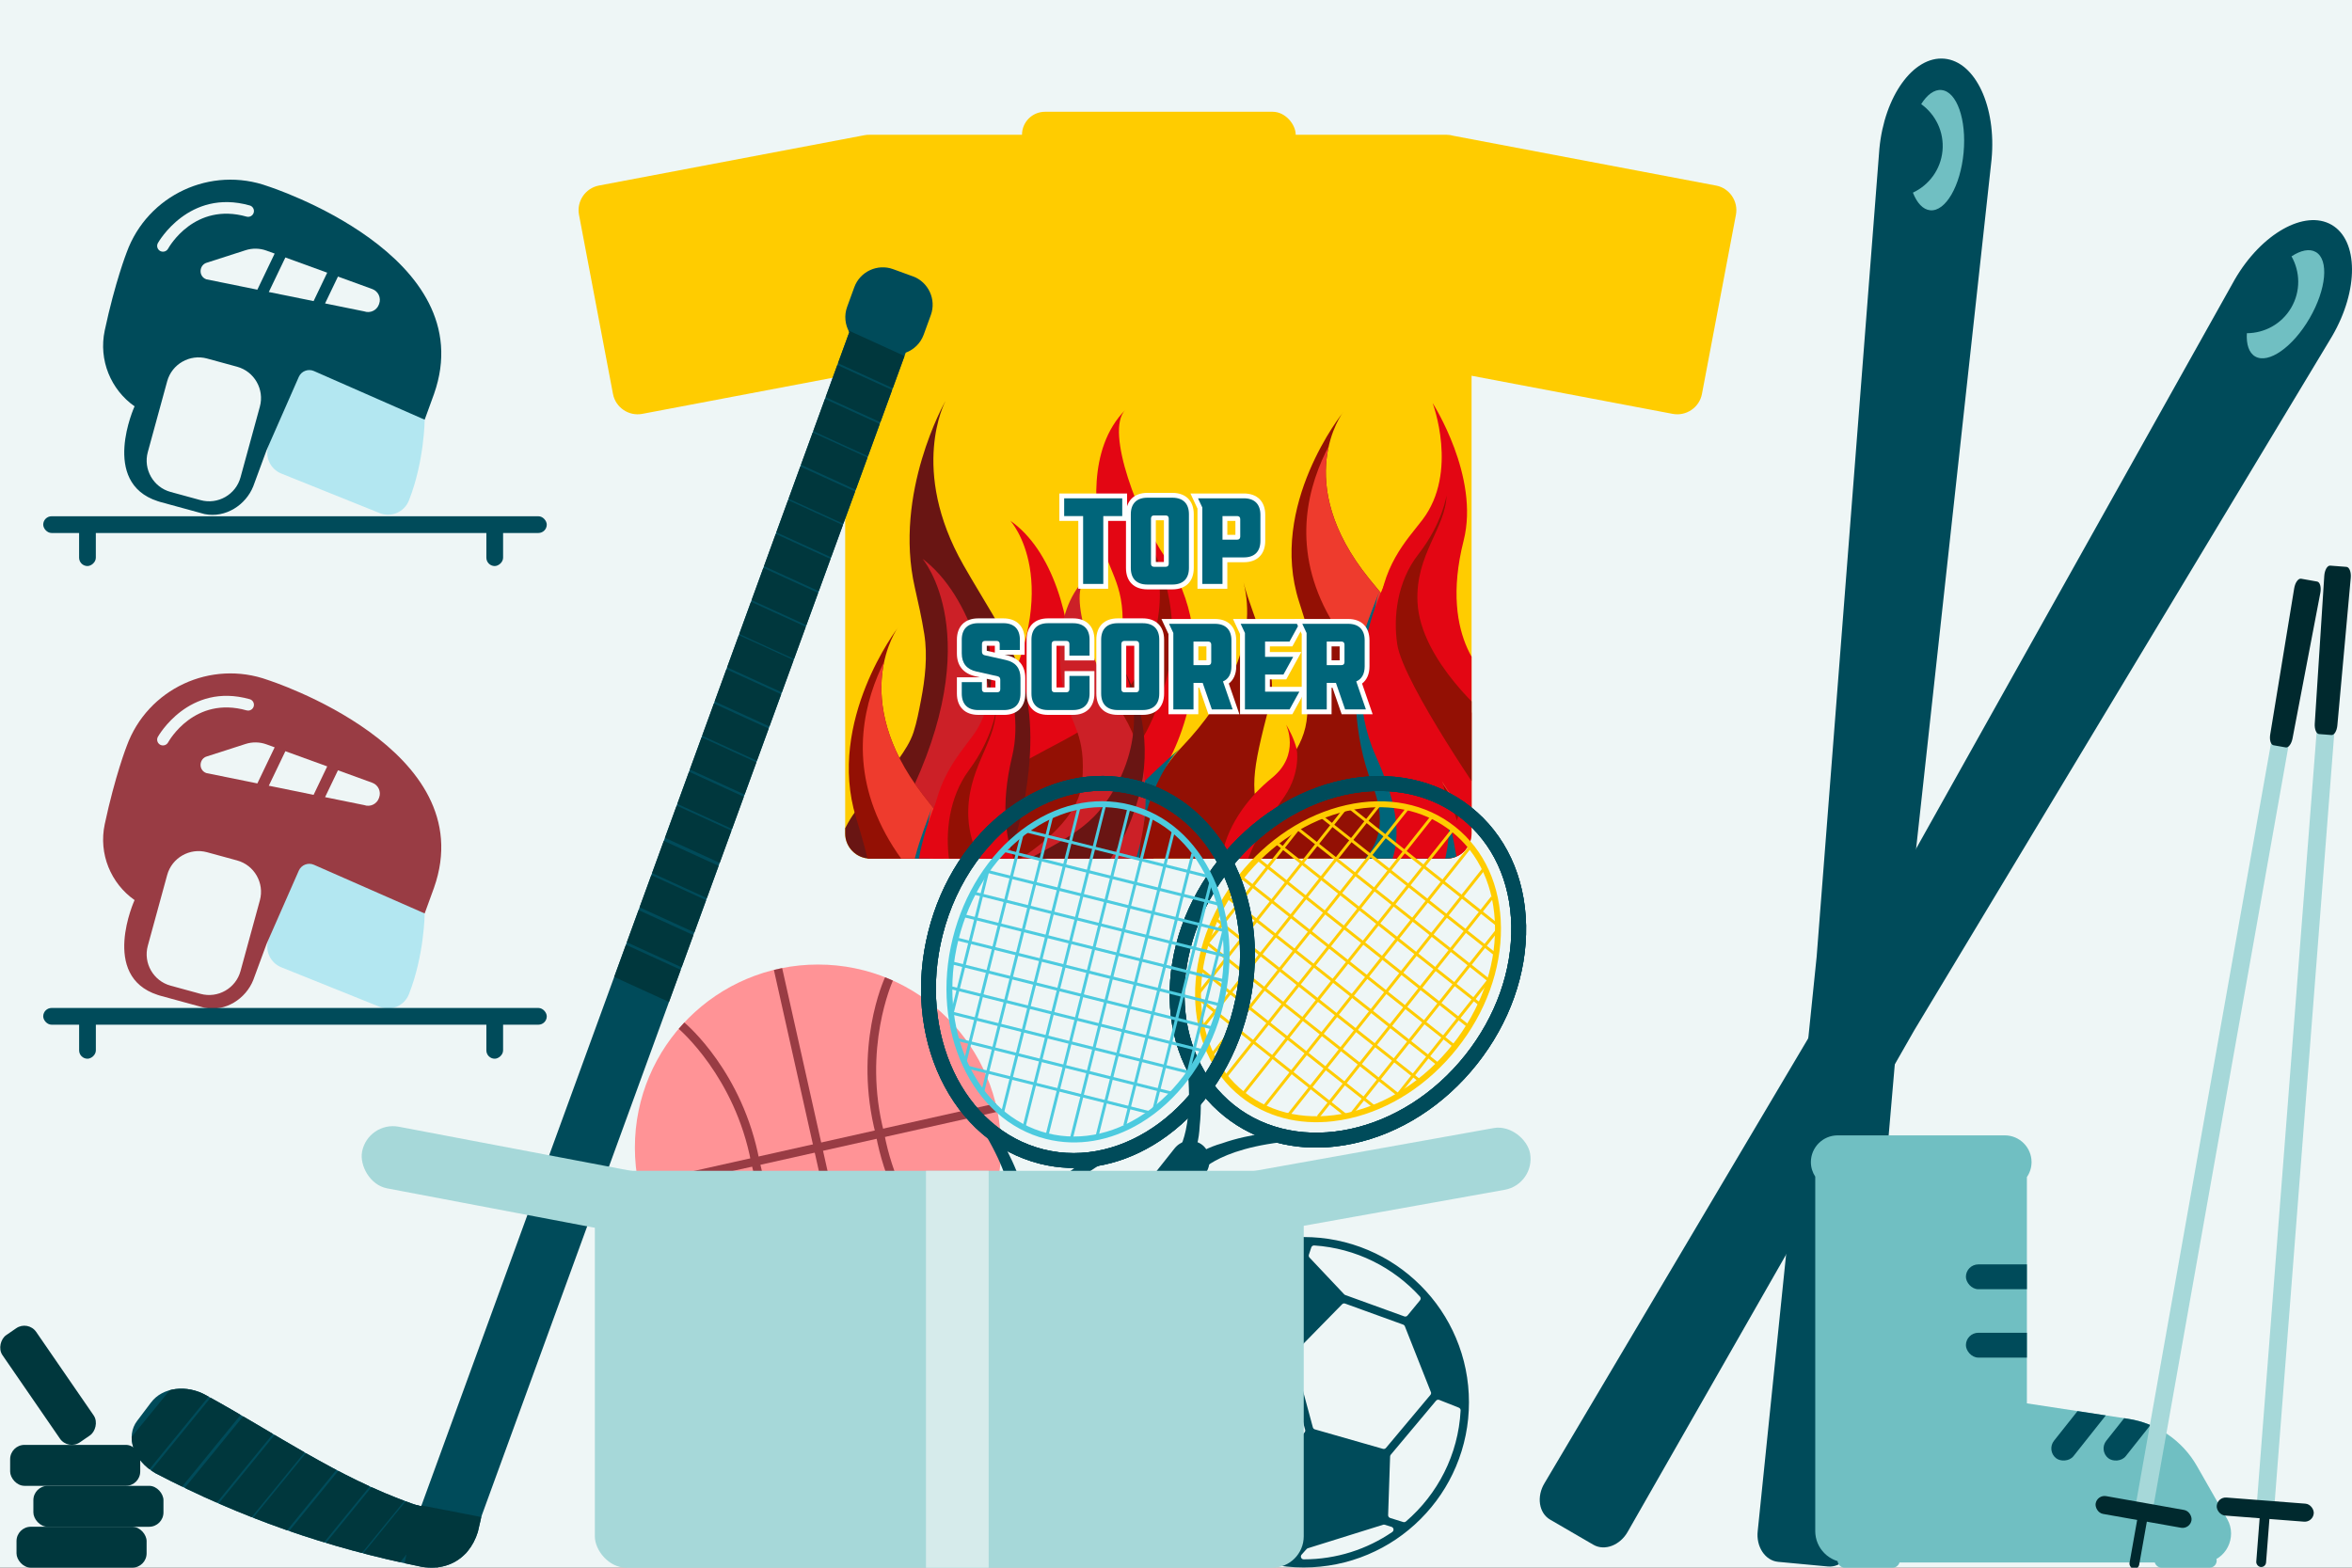 <?xml version="1.0" encoding="UTF-8"?>
<svg id="Ebene_1" xmlns="http://www.w3.org/2000/svg" width="900" height="600" xmlns:xlink="http://www.w3.org/1999/xlink" viewBox="0 0 900 600">
  <rect x="0" y="0" width="900" height="600" fill="#333333" stroke="none"/>
  <defs>
    <clipPath id="clippath">
      <path d="M656.63,71.02l-100.42-19.04c-.86-.25-1.76-.4-2.7-.4h-220.51c-.05,0-.1,0-.15,0-.67-.02-1.35.03-2.03.16l-101.63,19.27c-5.18.98-8.61,6.02-7.63,11.2l13,68.56c.98,5.18,6.02,8.61,11.2,7.63l77.65-14.72v175.34c0,5.27,4.31,9.59,9.59,9.59h220.51c5.27,0,9.59-4.31,9.59-9.59v-175.21l76.96,14.59c5.18.98,10.22-2.45,11.2-7.63l13-68.56c.98-5.18-2.45-10.22-7.63-11.2Z" style="fill: #fc0;"/>
    </clipPath>
    <clipPath id="clippath-1">
      <rect x="323.42" y="92.2" width="240.96" height="267.86" style="fill: none;"/>
    </clipPath>
    <clipPath id="clippath-2">
      <path d="M513.91,157.85s-28.71,35.59-16.81,72.46c11.45,35.46,4.19,25.39,3.1,43.34-1.59,26.28-37.95,36.03-45.79,58.33-7.83,22.3-.9,42.03-.9,42.03l60.24-1.72s39.09-20.48,46.32-70.52c5.47-37.89-13.34-52.07-36.08-80.18-30.21-37.34-10.09-63.76-10.09-63.76Z" style="fill: #931004;"/>
    </clipPath>
    <clipPath id="clippath-3">
      <path d="M548.19,154.24s10.02,26.45-3.9,44.71c-5.88,7.71-16.14,17.93-16.76,37.93-1.03,33.25,42.44,88.17,42.44,88.17l.3-64.92s-20.07-14.36-10.2-53.25c6.22-24.51-11.88-52.63-11.88-52.63Z" style="fill: #e30613;"/>
    </clipPath>
    <clipPath id="clippath-4">
      <path d="M701.08,242.47s10.02,26.45-3.9,44.71c-5.88,7.71-16.14,17.93-16.76,37.93-1.03,33.25,42.44,88.17,42.44,88.17l.3-64.92s-20.07-14.36-10.2-53.25c6.22-24.51-11.88-52.63-11.88-52.63Z" style="fill: #e30613;"/>
    </clipPath>
    <clipPath id="clippath-5">
      <rect x="162.67" y="174.7" width="228.74" height="267.86" style="fill: none;"/>
    </clipPath>
    <clipPath id="clippath-6">
      <path d="M343.5,240.35s-27.26,35.59-15.96,72.46c10.87,35.46,3.98,25.39,2.95,43.34-1.51,26.28-36.03,36.03-43.46,58.33-7.43,22.3-.86,42.03-.86,42.03l57.19-1.72s37.11-20.48,43.97-70.52c5.2-37.89-12.66-52.07-34.25-80.18-28.67-37.34-9.58-63.76-9.58-63.76Z" style="fill: #931004;"/>
    </clipPath>
    <clipPath id="clippath-7">
      <path d="M376.04,236.74s9.51,26.45-3.7,44.71c-5.58,7.71-15.32,17.93-15.91,37.93-.98,33.25,40.29,88.17,40.29,88.17l.28-64.92s-19.05-14.36-9.68-53.25c5.9-24.51-11.28-52.63-11.28-52.63Z" style="fill: #e30613;"/>
    </clipPath>
    <clipPath id="clippath-8">
      <path d="M349.26,105.75l-7.52-2.74c-5.98-2.18-12.66.93-14.84,6.91l-2.74,7.52c-1.21,3.31-.79,6.83.83,9.68l-163.82,449.37c-1.37-.31-2.59-.66-3.58-1.04-28.71-10.17-52.2-26.91-78.69-41.42-7.42-4.2-16.71-3.15-21.11,2.74-2.11,2.82-3.17,4.23-5.31,7.03-4.48,5.87-1.58,15.1,6.99,20.03,32.81,17.13,65.7,28.54,101.98,35.85,6.56,1.06,12.27-.71,16.33-4.73.47-.42.9-.89,1.28-1.41,1.63-2,2.93-4.43,3.8-7.25.44-2.08.81-3.45,1.49-6.29l162.23-445.02c3.08-1.14,5.66-3.57,6.87-6.88l2.74-7.52c2.18-5.98-.93-12.66-6.91-14.84Z" style="fill: #004b5a;"/>
    </clipPath>
    <clipPath id="clippath-9">
      <path d="M852.24,581.37l-11.57-20.27c-5.55-9.73-15.25-16.39-26.32-18.08l-38.75-5.91v-86.61c1.12-1.64,1.78-3.62,1.78-5.74,0-5.62-4.6-10.22-10.22-10.22h-64c-5.62,0-10.22,4.6-10.22,10.22,0,2.05.62,3.96,1.67,5.57v135.67c0,6.6,5.4,12,12,12h136.28c.27,0,.55,0,.82-.03,8.03-.55,12.53-9.61,8.54-16.6Z" style="fill: #70bfc2;"/>
    </clipPath>
  </defs>
  <rect x="-28.86" y="-3.68" width="944.59" height="620.65" rx="12" ry="12" style="fill: #eef6f6;"/>
  <g>
    <path d="M656.63,71.02l-100.42-19.04c-.86-.25-1.76-.4-2.7-.4h-220.51c-.05,0-.1,0-.15,0-.67-.02-1.35.03-2.03.16l-101.63,19.27c-5.18.98-8.61,6.02-7.63,11.2l13,68.56c.98,5.18,6.02,8.61,11.2,7.63l77.65-14.72v175.34c0,5.27,4.31,9.59,9.59,9.59h220.51c5.27,0,9.59-4.31,9.59-9.59v-175.21l76.96,14.59c5.18.98,10.22-2.45,11.2-7.63l13-68.56c.98-5.18-2.45-10.22-7.63-11.2Z" style="fill: #fc0;"/>
    <g style="clip-path: url(#clippath);">
      <g>
        <g id="FLAMMEN">
          <g style="clip-path: url(#clippath-1);">
            <g>
              <g>
                <polygon points="566.24 366.73 542.85 366.73 542.85 272.73 565.91 272.73 566.24 366.73" style="fill: #e30613;"/>
                <g>
                  <path d="M513.91,157.85s-28.71,35.59-16.81,72.46c11.45,35.46,4.19,25.39,3.1,43.34-1.59,26.28-37.95,36.03-45.79,58.33-7.83,22.3-.9,42.03-.9,42.03l60.24-1.72s39.09-20.48,46.32-70.52c5.47-37.89-13.34-52.07-36.08-80.18-30.21-37.34-10.09-63.76-10.09-63.76Z" style="fill: #931004;"/>
                  <g style="clip-path: url(#clippath-2);">
                    <path d="M523.83,149.74s-49.42,46.15-6.34,99.14c25.5,31.36,46.15,78.92,47.67,57.29.83-11.77-35.53-155.94-35.53-155.94l-5.81-.5Z" style="fill: #ee3b2d;"/>
                  </g>
                </g>
                <g>
                  <path d="M548.19,154.24s10.02,26.45-3.9,44.71c-5.88,7.71-16.14,17.93-16.76,37.93-1.03,33.25,42.44,88.17,42.44,88.17l.3-64.92s-20.07-14.36-10.2-53.25c6.22-24.51-11.88-52.63-11.88-52.63Z" style="fill: #e30613;"/>
                  <g style="clip-path: url(#clippath-3);">
                    <path d="M553.52,189.59s-1.52,10.69-10.8,22.58c-8.19,10.49-9.61,24.12-8.06,34.42,2.29,15.19,35.7,63.1,35.7,63.1l-.23-34.67s-26.68-21.81-27.72-44.61c-.83-18.28,10.76-28.18,11.11-40.82Z" style="fill: #931004;"/>
                  </g>
                </g>
                <path d="M386.58,199.28s21.52,23.08-5.08,72.8c-16.46,30.78.56,54.75.56,54.75,0,0-16.48,3.8,8.98-10.52,25.46-14.32,27.61-94.65-4.46-117.03Z" style="fill: #e30613;"/>
                <g>
                  <path d="M446.94,338.06c-17.45-24.85-1.93-34.16-1.08-48.17,0,0-93.72,12.32-56.23,67.69,8.71,12.86,20.59,13.23,32.47,14.85,24.62,3.34,37.13-16.86,24.84-34.37Z" style="fill: #e30613;"/>
                  <path d="M439.95,371.17s-27.39-7.71-10.09-49.07c4.63-11.08,14.4-27.86,22.37-36.21,17.84-18.68,29.08-41.66,23.6-63,3.67,14.3,13.68,32.53,10.15,46.12-7.18,27.68-7.89,32.61-2.41,49.44,29.39,90.28-43.63,52.71-43.63,52.71Z" style="fill: #931004;"/>
                  <path d="M430.65,156.84c-15.09,15.15-11.18,41.04-9.19,49.79,3.17,13.93,9.57,17.15,7.85,37.65-2.19,26.13-51.4,45.96-51.4,45.96,0,0,24.76,23.06,30.87,26.42,7.9,4.34,33.06-17.3,35.45-20.62,7.02-9.74,24.44-49.21,1.24-83.37-9.04-13.31-23-47.62-14.83-55.83Z" style="fill: #e30613;"/>
                  <path d="M437.03,202.84c9.41,13.91,11.15,41.49-8.54,64.82-22.1,26.18-84.39,25.45-47.54,83.98.88,1.39,2.16,6.14,12.04,11.92,5.92,3.46,28.99,21.85,17.13,7.56-13.39-16.12-20.4-41.6,7.93-67.06,14.28-12.83,20.56-20.23,26.79-39.02,11.65-35.14-7.81-62.2-7.81-62.2Z" style="fill: #931004;"/>
                  <path d="M383.43,386.69c5.11,27.04,16.14,35.33,39.73,49.63,1.78-.66-4.47-8.38-6.02-8.98-4.31-5.58-9.75-10.28-14.45-15.51h1.03c11.71,15.65,33.04,23.75,36.29,45.38-14.86-26.93-38.8-16.69-60.02-45.22-10.37-13.94-13.63-27.52-13.07-44.4.06-1.85.96-4.16,1.03-6.04,5.81,7.87,12.52,15.96,15.48,25.14" style="fill: #ee3b2d;"/>
                  <path d="M345.79,391.45c-4.12,2.87-4.93,4.9-5.74,9.57-.69,3.93-.15,3.7-1.4-.59-.2-9.38,1.36-17,10.4-22.09,6.42-3.62,13.21-3.68,18.43-13.4-.94,5.99-2.62,10.77-6.48,15.83-4.42,5.79-10.75,7.57-15.21,10.68" style="fill: #e96066;"/>
                  <path d="M449.16,370.15c-27.54-39.89-4.33-77.83,2.63-83.94-52.65,46.13-55.14,73.13-47.4,94.94,6.35,17.88,21.48,20.91,33.45,18.07,15.98-3.79,18.05-19.32,11.32-29.07Z" style="fill: #00657a;"/>
                  <path d="M321.27,378.34c2.12,2.36,4.57,4.48,6.52,7,.7.27,3.52,3.75,2.72,4.05-10.64-6.45-15.62-10.19-17.92-22.39,1.28,1.81,2.23,3.89,3.57,5.67.88,1.17,3.76,4.15,5.12,5.67" style="fill: #f05628;"/>
                  <path d="M321.27,378.34c2.12,2.36,4.57,4.48,6.52,7,.7.27,3.52,3.75,2.72,4.05-10.64-6.45-15.62-10.19-17.92-22.39,1.28,1.81,2.23,3.89,3.57,5.67.88,1.17,3.76,4.15,5.12,5.67" style="fill: #f05628;"/>
                  <path d="M493.07,338c-20.02-13.79-2.92-22.63,3.2-40.91,2.98-8.89-4.15-19.74-4.15-19.74,0,0,5.62,11.5-5.43,20.4-16.24,13.09-33.53,41.45-2.97,70.3l22.89-.82s12.25-11.45-13.55-29.22Z" style="fill: #e30613;"/>
                  <path d="M551.91,378.34c2.12,2.36,4.57,4.48,6.52,7,.7.27,3.52,3.75,2.72,4.05-10.64-6.45-15.62-10.19-17.92-22.39,1.28,1.81,2.23,3.89,3.57,5.67.88,1.17,3.76,4.15,5.12,5.67" style="fill: #f05628;"/>
                  <path d="M377.38,326.5s-7.29,7.37-2.13,17.37c5.45,10.55,21.9,23.53,21.9,23.53l-20.77-.96s-20.31-22.37.99-39.94Z" style="fill: #00657a;"/>
                </g>
                <path d="M496.18,286.56s4.29,7.35,3.97,14.46c-.32,7.11-8.87,18.69-5.52,28.67,3.35,9.98,13.67,7.47,19.36,21.55,6.22,15.36-7.14,23.5-7.14,23.5l-12.77-8.18s-13.44,4.67-18.25-21.04c-3.02-16.14,9.74-31.84,15.76-40.79,6.36-9.45,4.58-18.17,4.58-18.17Z" style="fill: #931004;"/>
              </g>
              <g>
                <polygon points="719.13 454.95 695.75 454.95 695.75 360.95 718.8 360.95 719.13 454.95" style="fill: #e30613;"/>
                <g>
                  <path d="M701.08,242.47s10.02,26.45-3.9,44.71c-5.88,7.71-16.14,17.93-16.76,37.93-1.03,33.25,42.44,88.17,42.44,88.17l.3-64.92s-20.07-14.36-10.2-53.25c6.22-24.51-11.88-52.63-11.88-52.63Z" style="fill: #e30613;"/>
                  <g style="clip-path: url(#clippath-4);">
                    <path d="M706.41,277.81s-1.52,10.69-10.8,22.58c-8.19,10.49-9.61,24.12-8.06,34.42,2.29,15.19,35.7,63.1,35.7,63.1l-.23-34.67s-26.68-21.81-27.72-44.61c-.83-18.28,10.76-28.18,11.11-40.82Z" style="fill: #931004;"/>
                  </g>
                </g>
                <path d="M539.47,287.5s21.52,23.08-5.08,72.8c-16.46,30.78.56,54.75.56,54.75,0,0-16.48,3.8,8.98-10.52,25.46-14.32,27.61-94.65-4.46-117.03Z" style="fill: #e30613;"/>
                <g>
                  <path d="M599.83,426.28c-17.45-24.85-1.93-34.16-1.08-48.17,0,0-93.72,12.32-56.23,67.69,8.71,12.86,20.59,13.23,32.47,14.85,24.62,3.34,37.13-16.86,24.84-34.37Z" style="fill: #e30613;"/>
                  <path d="M592.84,459.39s-27.39-7.71-10.09-49.07c4.63-11.08,14.4-27.86,22.37-36.21,17.84-18.68,29.08-41.66,23.6-63,3.67,14.3,13.68,32.53,10.15,46.12-7.18,27.68-7.89,32.61-2.41,49.44,29.39,90.28-43.63,52.71-43.63,52.71Z" style="fill: #931004;"/>
                  <path d="M583.54,245.06c-15.09,15.15-11.18,41.04-9.19,49.79,3.17,13.93,9.57,17.15,7.85,37.65-2.19,26.13-51.4,45.96-51.4,45.96,0,0,24.76,23.06,30.87,26.42,7.9,4.34,33.06-17.3,35.45-20.62,7.02-9.74,24.44-49.21,1.24-83.37-9.04-13.31-23-47.62-14.83-55.83Z" style="fill: #e30613;"/>
                  <path d="M589.92,291.06c9.41,13.91,11.15,41.49-8.54,64.82-22.1,26.18-84.39,25.45-47.54,83.98.88,1.39,2.16,6.14,12.04,11.92,5.92,3.46,28.99,21.85,17.13,7.56-13.39-16.12-20.4-41.6,7.93-67.06,14.28-12.83,20.56-20.23,26.79-39.02,11.65-35.14-7.81-62.2-7.81-62.2Z" style="fill: #931004;"/>
                  <path d="M536.32,474.91c5.11,27.04,16.14,35.33,39.73,49.63,1.78-.66-4.47-8.38-6.02-8.98-4.31-5.58-9.75-10.28-14.45-15.51h1.03c11.71,15.65,33.04,23.75,36.29,45.38-14.86-26.93-38.8-16.69-60.02-45.22-10.37-13.94-13.63-27.52-13.07-44.4.06-1.85.96-4.16,1.03-6.04,5.81,7.87,12.52,15.96,15.48,25.14" style="fill: #ee3b2d;"/>
                  <path d="M498.68,479.67c-4.12,2.87-4.93,4.9-5.74,9.57-.69,3.93-.15,3.7-1.4-.59-.2-9.38,1.36-17,10.4-22.09,6.42-3.62,13.21-3.68,18.43-13.4-.94,5.99-2.62,10.77-6.48,15.83-4.42,5.79-10.75,7.57-15.21,10.68" style="fill: #e96066;"/>
                  <path d="M602.05,458.37c-27.54-39.89-4.33-77.83,2.63-83.94-52.65,46.13-55.14,73.13-47.4,94.94,6.35,17.88,21.48,20.91,33.45,18.07,15.98-3.79,18.05-19.32,11.32-29.07Z" style="fill: #00657a;"/>
                  <path d="M474.17,466.56c2.12,2.36,4.57,4.48,6.52,7,.7.27,3.52,3.75,2.72,4.05-10.64-6.45-15.62-10.19-17.92-22.39,1.28,1.81,2.23,3.89,3.57,5.67.88,1.17,3.76,4.15,5.12,5.67" style="fill: #f05628;"/>
                  <path d="M474.17,466.56c2.12,2.36,4.57,4.48,6.52,7,.7.27,3.52,3.75,2.72,4.05-10.64-6.45-15.62-10.19-17.92-22.39,1.28,1.81,2.23,3.89,3.57,5.67.88,1.17,3.76,4.15,5.12,5.67" style="fill: #f05628;"/>
                  <path d="M645.96,426.22c-20.02-13.79-2.92-22.63,3.2-40.91,2.98-8.89-4.15-19.74-4.15-19.74,0,0,5.62,11.5-5.43,20.4-16.24,13.09-33.53,41.45-2.97,70.3l22.89-.82s12.25-11.45-13.55-29.22Z" style="fill: #e30613;"/>
                  <path d="M704.8,466.56c2.12,2.36,4.57,4.48,6.52,7,.7.27,3.52,3.75,2.72,4.05-10.64-6.45-15.62-10.19-17.92-22.39,1.28,1.81,2.23,3.89,3.57,5.67.88,1.17,3.76,4.15,5.12,5.67" style="fill: #f05628;"/>
                  <path d="M530.27,414.73s-7.29,7.37-2.13,17.37c5.45,10.55,21.9,23.53,21.9,23.53l-20.77-.96s-20.31-22.37.99-39.94Z" style="fill: #00657a;"/>
                </g>
                <path d="M649.07,374.78s4.29,7.35,3.97,14.46c-.32,7.11-8.87,18.69-5.52,28.67,3.35,9.98,13.67,7.47,19.36,21.55,6.22,15.36-7.14,23.5-7.14,23.5l-12.77-8.18s-13.44,4.67-18.25-21.04c-3.02-16.14,9.74-31.84,15.76-40.79,6.36-9.45,4.58-18.17,4.58-18.17Z" style="fill: #931004;"/>
              </g>
              <path d="M556.37,322.61c-6.25-35.46-38.45-69.42-28.54-96.36-1.53,4.15-4.86,11.93-6.87,19.29-3.59,13.17-3.31,35.98,4.01,54.4,15.83,39.89-36.05,34.76-27.41,65.75,3.15,11.28,34.55,15.37,34.55,15.37,34-13.27,26.06-48.28,24.26-58.46Z" style="fill: #00657a;"/>
              <path d="M544.97,281.61c-22.9-44.66-10.03-67.79-10.03-67.79,0,0-24.97,38.63-8.55,75.39,14.89,33.31,8.93,47.24-17.33,65.9-9.84,6.99,11.28,14.3,11.28,14.3,25.04-15.82,47.39-43.38,24.62-87.79Z" style="fill: #e30613;"/>
            </g>
            <rect x="332.93" y="92.2" width="221.94" height="252.82" style="fill: none;"/>
          </g>
        </g>
        <g>
          <g id="Gruppe_6547-2">
            <path id="Pfad_3025" d="M361.67,153.69s-19.85,34.94-11.62,71.13c1.34,5.89,2.67,11.82,3.63,17.86,1.32,8.38.31,17.19-1.27,25.36-.78,4.03-1.59,8.34-2.83,12.16-1.23,3.8-3.49,7.16-5.57,10.12-4.98,7.05-10.98,12.49-16.07,19.38-1.2,1.63-2.36,3.34-3.4,5.18-1.68,2.94-3.1,6.19-3.98,9.75-3.22,13.34-3.44,27.74-.62,41.26l41.65-1.69s27.02-20.1,32.02-69.22c3.79-37.19-9.22-51.11-24.94-78.7-20.88-36.65-6.97-62.59-6.97-62.59" style="fill: #691513;"/>
          </g>
          <rect x="211.48" y="74.46" width="248.87" height="272.31" style="fill: none;"/>
          <path id="Pfad_3050" d="M370.34,330.13s3.74,6.54,3.46,12.85c-.28,6.32-7.74,16.61-4.82,25.49,2.92,8.87,11.92,6.64,16.9,19.16,5.42,13.66-6.23,20.89-6.23,20.89l-11.14-7.27s-11.72,4.15-15.92-18.7c-2.64-14.34,8.5-28.31,13.75-36.27,3.27-4.71,4.7-10.46,4-16.15" style="fill: #691513;"/>
          <rect x="211.48" y="74.46" width="248.87" height="272.31" style="fill: none;"/>
          <rect x="381.06" y="153.69" width="229.35" height="200.83" style="fill: none;"/>
          <path id="Pfad_3074" d="M416.6,311.66c4.03,8.56-1.5,21.18-5.85,27.05-2.61,3.53-6.59,10.29-10.8,6.97-1.11-.93-1.89-2.18-2.26-3.58-.14-3.9-10.02-8.48-8.27-12.47-13.61,15.57-7.37,16.14-3.64,37.97.26,1.58.38,3.17.37,4.77.21.07,2.99,13.07,2.74,14.67,5.99-17.89,25.26-25.36,33.23-45.86,3.38-9.47,1.78-20.01-4.28-28.04l-1.24-1.48h-.01Z" style="fill: #691513;"/>
          <rect x="366.71" y="164.65" width="229.35" height="200.83" style="fill: none;"/>
          <path id="Pfad_3031-2" d="M353,213.86s25.36,29.36-6,92.61c-19.41,39.15.66,69.65.66,69.65,0,0-19.43,4.84,10.59-13.39,30.01-18.22,32.54-120.4-5.26-148.88" style="fill: #cc2027;"/>
          <path id="Pfad_3037-2" d="M415.28,221.45c-13.17,13.46-9.75,36.49-8.02,44.26,2.77,12.39,8.35,15.25,6.85,33.47-1.92,23.23-44.85,40.86-44.85,40.86,0,0,21.61,20.51,26.94,23.49,6.89,3.86,28.85-15.38,30.94-18.33,6.12-8.66,21.32-43.75,1.08-74.11-7.89-11.84-20.08-42.33-12.94-49.63" style="fill: #cc2027;"/>
          <path id="Pfad_3039-2" d="M428.01,252.77c8.21,12.36,9.73,36.89-7.45,57.62-19.29,23.28-73.64,22.62-41.49,74.65.76,1.24,1.88,5.46,10.51,10.6,5.17,3.09,25.29,19.42,14.95,6.72-11.68-14.34-17.8-36.98,6.92-59.61,12.46-11.41,17.94-17.98,23.38-34.69,6-18.53,3.51-38.77-6.81-55.29" style="fill: #691513;"/>
          <path id="Pfad_3040-2" d="M417.31,430.66l-14.55-13.97s-8.94,1.73-18.61-17.49c-7.72-15.34,4.4-27.77,4.4-27.77-3.63-5.88-3.2,6.09-9.74,1.89-8.21-5.28-21.77-13.93-22.62-35.54-.6-15.26,2.06-23.98,8.87-36.42,6.4-11.68,19.58-21.51,19.58-21.51,0,0-6.18,8.24-7.53,10.58-11.81,20.54-5.49,36.48,11.35,49.73,18.51,14.57,23.02,26.29,14.77,43.11-11.44,23.31,18.62,34.71,15.36,34.71,0,0-8.14,2.52-1.29,12.67" style="fill: #e30613;"/>
        </g>
      </g>
      <g>
        <g id="FLAMMEN-2" data-name="FLAMMEN">
          <g style="clip-path: url(#clippath-5);">
            <g>
              <g>
                <polygon points="393.17 449.23 370.97 449.23 370.97 355.23 392.86 355.23 393.17 449.23" style="fill: #e30613;"/>
                <g>
                  <path d="M343.5,240.35s-27.26,35.59-15.96,72.46c10.87,35.46,3.98,25.39,2.95,43.34-1.51,26.28-36.03,36.03-43.46,58.33-7.43,22.3-.86,42.03-.86,42.03l57.19-1.72s37.11-20.48,43.97-70.52c5.2-37.89-12.66-52.07-34.25-80.18-28.67-37.34-9.58-63.76-9.58-63.76Z" style="fill: #931004;"/>
                  <g style="clip-path: url(#clippath-6);">
                    <path d="M352.91,232.24s-46.91,46.15-6.02,99.14c24.2,31.36,43.81,78.92,45.26,57.29.78-11.77-33.73-155.94-33.73-155.94l-5.51-.5Z" style="fill: #ee3b2d;"/>
                  </g>
                </g>
                <g>
                  <path d="M376.04,236.74s9.51,26.45-3.7,44.71c-5.58,7.71-15.32,17.93-15.91,37.93-.98,33.25,40.29,88.17,40.29,88.17l.28-64.92s-19.05-14.36-9.68-53.25c5.9-24.51-11.28-52.63-11.28-52.63Z" style="fill: #e30613;"/>
                  <g style="clip-path: url(#clippath-7);">
                    <path d="M381.1,272.09s-1.44,10.69-10.26,22.58c-7.78,10.49-9.12,24.12-7.65,34.42,2.17,15.19,33.88,63.1,33.88,63.1l-.22-34.67s-25.33-21.81-26.31-44.61c-.79-18.28,10.21-28.18,10.55-40.82Z" style="fill: #931004;"/>
                  </g>
                </g>
                <path d="M222.63,281.78s20.42,23.08-4.83,72.8c-15.63,30.78.53,54.75.53,54.75,0,0-15.64,3.8,8.53-10.52,24.17-14.32,26.21-94.65-4.23-117.03Z" style="fill: #e30613;"/>
                <g>
                  <path d="M279.92,420.56c-16.57-24.85-1.83-34.16-1.02-48.17,0,0-88.97,12.32-53.37,67.69,8.26,12.86,19.54,13.23,30.82,14.85,23.37,3.34,35.25-16.86,23.58-34.37Z" style="fill: #e30613;"/>
                  <path d="M273.29,453.67s-26-7.71-9.57-49.07c4.4-11.08,13.67-27.86,21.23-36.21,16.94-18.68,27.6-41.66,22.41-63,3.48,14.3,12.98,32.53,9.64,46.12-6.81,27.68-7.49,32.61-2.29,49.44,27.9,90.28-41.42,52.71-41.42,52.71Z" style="fill: #931004;"/>
                  <path d="M264.46,239.34c-14.33,15.15-10.61,41.04-8.73,49.79,3.01,13.93,9.09,17.15,7.45,37.65-2.08,26.13-48.79,45.96-48.79,45.96,0,0,23.5,23.06,29.31,26.42,7.5,4.34,31.38-17.3,33.65-20.62,6.66-9.74,23.2-49.21,1.18-83.37-8.58-13.31-21.84-47.62-14.08-55.83Z" style="fill: #e30613;"/>
                  <path d="M270.52,285.34c8.93,13.91,10.59,41.49-8.11,64.82-20.98,26.18-80.11,25.45-45.13,83.98.83,1.39,2.05,6.14,11.43,11.92,5.62,3.46,27.52,21.85,16.26,7.56-12.71-16.12-19.36-41.6,7.53-67.06,13.55-12.83,19.51-20.23,25.43-39.02,11.06-35.14-7.41-62.2-7.41-62.2Z" style="fill: #931004;"/>
                  <path d="M219.64,469.19c4.85,27.04,15.33,35.33,37.71,49.63,1.69-.66-4.24-8.38-5.71-8.98-4.09-5.58-9.25-10.28-13.71-15.51h.98c11.11,15.65,31.37,23.75,34.45,45.38-14.11-26.93-36.83-16.69-56.97-45.22-9.84-13.94-12.94-27.52-12.41-44.4.06-1.85.91-4.16.98-6.04,5.51,7.87,11.88,15.96,14.69,25.14" style="fill: #ee3b2d;"/>
                  <path d="M183.91,473.95c-3.91,2.87-4.68,4.9-5.45,9.57-.65,3.93-.14,3.7-1.33-.59-.19-9.38,1.29-17,9.87-22.09,6.09-3.62,12.54-3.68,17.49-13.4-.89,5.99-2.49,10.77-6.15,15.83-4.19,5.79-10.21,7.57-14.44,10.68" style="fill: #e96066;"/>
                  <path d="M282.03,452.65c-26.14-39.89-4.11-77.83,2.5-83.94-49.98,46.13-52.35,73.13-44.99,94.94,6.03,17.88,20.39,20.91,31.75,18.07,15.17-3.79,17.13-19.32,10.74-29.07Z" style="fill: #00657a;"/>
                  <path d="M160.63,460.84c2.01,2.36,4.34,4.48,6.19,7,.66.27,3.34,3.75,2.58,4.05-10.1-6.45-14.82-10.19-17.01-22.39,1.22,1.81,2.11,3.89,3.39,5.67.84,1.17,3.57,4.15,4.86,5.67" style="fill: #f05628;"/>
                  <path d="M160.63,460.84c2.01,2.36,4.34,4.48,6.19,7,.66.27,3.34,3.75,2.58,4.05-10.1-6.45-14.82-10.19-17.01-22.39,1.22,1.81,2.11,3.89,3.39,5.67.84,1.17,3.57,4.15,4.86,5.67" style="fill: #f05628;"/>
                  <path d="M323.72,420.5c-19.01-13.79-2.77-22.63,3.04-40.91,2.83-8.89-3.94-19.74-3.94-19.74,0,0,5.34,11.5-5.15,20.4-15.42,13.09-31.83,41.45-2.82,70.3l21.73-.82s11.63-11.45-12.86-29.22Z" style="fill: #e30613;"/>
                  <path d="M379.57,460.84c2.01,2.36,4.34,4.48,6.19,7,.66.27,3.34,3.75,2.58,4.05-10.1-6.45-14.82-10.19-17.01-22.39,1.22,1.81,2.11,3.89,3.39,5.67.84,1.17,3.57,4.15,4.86,5.67" style="fill: #f05628;"/>
                  <path d="M213.89,409.01s-6.92,7.37-2.02,17.37c5.17,10.55,20.79,23.53,20.79,23.53l-19.72-.96s-19.28-22.37.94-39.94Z" style="fill: #00657a;"/>
                </g>
                <path d="M326.67,369.06s4.07,7.35,3.77,14.46c-.3,7.11-8.42,18.69-5.24,28.67s12.97,7.47,18.38,21.55c5.9,15.36-6.77,23.5-6.77,23.5l-12.12-8.18s-12.75,4.67-17.32-21.04c-2.87-16.14,9.25-31.84,14.96-40.79,6.03-9.45,4.35-18.17,4.35-18.17Z" style="fill: #931004;"/>
              </g>
              <path d="M383.8,405.11c-5.93-35.46-36.5-69.42-27.09-96.36-1.45,4.15-4.62,11.93-6.52,19.29-3.4,13.17-3.14,35.98,3.8,54.4,15.03,39.89-34.22,34.76-26.01,65.75,2.99,11.28,32.79,15.37,32.79,15.37,32.27-13.27,24.74-48.28,23.03-58.46Z" style="fill: #00657a;"/>
              <path d="M372.98,364.11c-21.73-44.66-9.52-67.79-9.52-67.79,0,0-23.7,38.63-8.11,75.39,14.13,33.31,8.48,47.24-16.45,65.9-9.34,6.99,10.71,14.3,10.71,14.3,23.77-15.82,44.98-43.38,23.37-87.79Z" style="fill: #e30613;"/>
            </g>
            <rect x="171.7" y="174.7" width="210.68" height="252.82" style="fill: none;"/>
          </g>
        </g>
        <g>
          <g id="Gruppe_6547-2-2" data-name="Gruppe_6547-2">
            <path id="Pfad_3025-2" data-name="Pfad_3025" d="M188.69,236.19s-19.85,34.94-11.62,71.13c1.34,5.89,2.67,11.82,3.63,17.86,1.32,8.38.31,17.19-1.27,25.36-.78,4.03-1.59,8.34-2.83,12.16-1.23,3.8-3.49,7.16-5.57,10.12-4.98,7.05-10.98,12.49-16.07,19.38-1.2,1.63-2.36,3.34-3.4,5.18-1.68,2.94-3.1,6.19-3.98,9.75-3.22,13.34-3.44,27.74-.62,41.26l41.65-1.69s27.02-20.1,32.02-69.22c3.79-37.19-9.22-51.11-24.94-78.7-20.88-36.65-6.97-62.59-6.97-62.59" style="fill: #691513;"/>
          </g>
          <rect x="38.51" y="156.96" width="248.87" height="272.31" style="fill: none;"/>
          <path id="Pfad_3050-2" data-name="Pfad_3050" d="M197.36,412.63s3.74,6.54,3.46,12.85c-.28,6.32-7.74,16.61-4.82,25.49,2.92,8.87,11.92,6.64,16.9,19.16,5.42,13.66-6.23,20.89-6.23,20.89l-11.14-7.27s-11.72,4.15-15.92-18.7c-2.64-14.34,8.5-28.31,13.75-36.27,3.27-4.71,4.7-10.46,4-16.15" style="fill: #691513;"/>
          <rect x="38.51" y="156.96" width="248.87" height="272.31" style="fill: none;"/>
          <rect x="208.09" y="236.19" width="229.35" height="200.83" style="fill: none;"/>
          <path id="Pfad_3074-2" data-name="Pfad_3074" d="M243.63,394.16c4.03,8.56-1.5,21.18-5.85,27.05-2.61,3.53-6.59,10.29-10.8,6.97-1.11-.93-1.89-2.18-2.26-3.58-.14-3.9-10.02-8.48-8.27-12.47-13.61,15.57-7.37,16.14-3.64,37.97.26,1.58.38,3.17.37,4.77.21.07,2.99,13.07,2.74,14.67,5.99-17.89,25.26-25.36,33.23-45.86,3.38-9.47,1.78-20.01-4.28-28.04l-1.24-1.48h-.01Z" style="fill: #691513;"/>
          <rect x="193.74" y="247.15" width="229.35" height="200.83" style="fill: none;"/>
          <path id="Pfad_3031-2-2" data-name="Pfad_3031-2" d="M180.03,296.36s25.36,29.36-6,92.61c-19.41,39.15.66,69.65.66,69.65,0,0-19.43,4.84,10.59-13.39,30.01-18.22,32.54-120.4-5.26-148.88" style="fill: #cc2027;"/>
          <path id="Pfad_3037-2-2" data-name="Pfad_3037-2" d="M242.31,303.95c-13.17,13.46-9.75,36.49-8.02,44.26,2.77,12.39,8.35,15.25,6.85,33.47-1.92,23.23-44.85,40.86-44.85,40.86,0,0,21.61,20.51,26.94,23.49,6.89,3.86,28.85-15.38,30.94-18.33,6.12-8.66,21.32-43.75,1.08-74.11-7.89-11.84-20.08-42.33-12.94-49.63" style="fill: #cc2027;"/>
          <path id="Pfad_3039-2-2" data-name="Pfad_3039-2" d="M255.03,335.27c8.21,12.36,9.73,36.89-7.45,57.62-19.29,23.28-73.64,22.62-41.49,74.65.76,1.24,1.88,5.46,10.51,10.6,5.17,3.09,25.29,19.42,14.95,6.72-11.68-14.34-17.8-36.98,6.92-59.61,12.46-11.41,17.94-17.98,23.38-34.69,6-18.53,3.51-38.77-6.81-55.29" style="fill: #691513;"/>
          <path id="Pfad_3040-2-2" data-name="Pfad_3040-2" d="M244.34,513.16l-14.55-13.97s-8.94,1.73-18.61-17.49c-7.72-15.34,4.4-27.77,4.4-27.77-3.63-5.88-3.2,6.09-9.74,1.89-8.21-5.28-21.77-13.93-22.62-35.54-.6-15.26,2.06-23.98,8.87-36.42,6.4-11.68,19.58-21.51,19.58-21.51,0,0-6.18,8.24-7.53,10.58-11.81,20.54-5.49,36.48,11.35,49.73,18.51,14.57,23.02,26.29,14.77,43.11-11.44,23.31,18.62,34.71,15.36,34.71,0,0-8.14,2.52-1.29,12.67" style="fill: #e30613;"/>
        </g>
      </g>
      <g id="TOPSCORER">
        <g>
          <polygon points="412.61 225.33 412.61 199.36 405.36 199.36 405.36 188.88 431.28 188.88 431.28 199.36 424.03 199.36 424.03 225.33 412.61 225.33" style="fill: #fff;"/>
          <path d="M407.2,190.72h22.23v6.79h-7.25v25.98h-7.72v-25.98h-7.25v-6.79Z" style="fill: #00657a;"/>
          <path d="M439.03,225.57c-5.11,0-8.17-3.05-8.17-8.17v-20.59c0-5.11,3.05-8.17,8.17-8.17h9.6c5.11,0,8.17,3.05,8.17,8.17v20.59c0,5.11-3.05,8.17-8.17,8.17h-9.6ZM445.37,215.09v-15.96h-3.09v15.96h3.09Z" style="fill: #fff;"/>
          <path d="M432.71,217.4v-20.59c0-4.07,2.25-6.32,6.32-6.32h9.6c4.07,0,6.32,2.25,6.32,6.32v20.59c0,4.07-2.25,6.32-6.32,6.32h-9.6c-4.07,0-6.32-2.25-6.32-6.32ZM441.6,216.93h4.45c.75,0,1.17-.42,1.17-1.17v-17.32c0-.75-.42-1.17-1.17-1.17h-4.45c-.75,0-1.17.42-1.17,1.17v17.32c0,.75.42,1.17,1.17,1.17Z" style="fill: #00657a;"/>
        </g>
        <g>
          <path d="M458.22,225.33v-30.69l-2.69-5.77h20.45c5.11,0,8.17,3.05,8.17,8.17v9.97c0,5.11-3.05,8.17-8.17,8.17h-6.34v10.16h-11.42ZM472.73,204.7v-5.34h-3.09v5.34h3.09Z" style="fill: #fff;"/>
          <path d="M475.98,190.72c4.07,0,6.32,2.25,6.32,6.32v9.97c0,4.07-2.25,6.32-6.32,6.32h-8.19v10.16h-7.72v-29.25l-1.64-3.51h17.55ZM473.41,206.54c.75,0,1.17-.42,1.17-1.17v-6.69c0-.75-.42-1.17-1.17-1.17h-5.62v9.03h5.62Z" style="fill: #00657a;"/>
        </g>
        <g>
          <path d="M374.33,273.6c-5.11,0-8.17-3.05-8.17-8.17v-6.2h8.89l-1.88-.42c-4.59-1.05-7.01-4.06-7.01-8.73v-5.24c0-5.11,3.05-8.17,8.17-8.17h9.6c5.11,0,8.17,3.05,8.17,8.17v5.78h-7.61l.83.19c4.59,1.05,7.01,4.06,7.01,8.73v5.9c0,5.11-3.05,8.17-8.17,8.17h-9.83ZM380.91,263.11v-2.57l-3.32-.74v3.32h3.32ZM380.68,249.76v-2.61h-3.09v1.92l3.09.69Z" style="fill: #fff;"/>
          <path d="M368.02,261.08h7.72v2.71c0,.75.42,1.17,1.17,1.17h4.68c.75,0,1.17-.42,1.17-1.17v-3.65c0-.7-.37-1.17-1.03-1.31l-8.14-1.83c-3.7-.84-5.57-3.14-5.57-6.93v-5.24c0-4.07,2.25-6.32,6.32-6.32h9.6c4.07,0,6.32,2.25,6.32,6.32v3.93h-7.72v-2.29c0-.75-.42-1.17-1.17-1.17h-4.45c-.75,0-1.17.42-1.17,1.17v3c0,.7.37,1.17,1.03,1.31l8.14,1.83c3.7.84,5.57,3.14,5.57,6.93v5.9c0,4.07-2.25,6.32-6.32,6.32h-9.83c-4.07,0-6.32-2.25-6.32-6.32v-4.35Z" style="fill: #00657a;"/>
          <path d="M401.01,273.6c-5.11,0-8.17-3.05-8.17-8.17v-20.59c0-5.11,3.05-8.17,8.17-8.17h9.6c5.11,0,8.17,3.05,8.17,8.17v7.93h-11.42v-5.62h-3.09v15.96h3.09v-6.27h11.42v8.59c0,5.11-3.05,8.17-8.17,8.17h-9.6Z" style="fill: #fff;"/>
          <path d="M394.69,265.43v-20.59c0-4.07,2.25-6.32,6.32-6.32h9.6c4.07,0,6.32,2.25,6.32,6.32v6.08h-7.72v-4.45c0-.75-.42-1.17-1.17-1.17h-4.45c-.75,0-1.17.42-1.17,1.17v17.32c0,.75.42,1.17,1.17,1.17h4.45c.75,0,1.17-.42,1.17-1.17v-5.1h7.72v6.74c0,4.07-2.25,6.32-6.32,6.32h-9.6c-4.07,0-6.32-2.25-6.32-6.32Z" style="fill: #00657a;"/>
          <path d="M427.68,273.6c-5.11,0-8.17-3.05-8.17-8.17v-20.59c0-5.11,3.05-8.17,8.17-8.17h9.6c5.11,0,8.17,3.05,8.17,8.17v20.59c0,5.11-3.05,8.17-8.17,8.17h-9.6ZM434.03,263.11v-15.96h-3.09v15.96h3.09Z" style="fill: #fff;"/>
          <path d="M421.36,265.43v-20.59c0-4.07,2.25-6.32,6.32-6.32h9.6c4.07,0,6.32,2.25,6.32,6.32v20.59c0,4.07-2.25,6.32-6.32,6.32h-9.6c-4.07,0-6.32-2.25-6.32-6.32ZM430.26,264.96h4.45c.75,0,1.17-.42,1.17-1.17v-17.32c0-.75-.42-1.17-1.17-1.17h-4.45c-.75,0-1.17.42-1.17,1.17v17.32c0,.75.42,1.17,1.17,1.17Z" style="fill: #00657a;"/>
          <path d="M462.4,273.36l-3.51-10.16h-.35v10.16h-11.42v-30.69l-2.69-5.77h20.45c5.11,0,8.17,3.05,8.17,8.17v9.97c0,2.91-1,5.18-2.84,6.58l4.05,11.74h-11.87ZM461.64,252.72v-5.34h-3.09v5.34h3.09Z" style="fill: #fff;"/>
          <path d="M464.89,238.75c4.07,0,6.32,2.25,6.32,6.32v9.97c0,2.9-1.12,4.87-3.23,5.76l3.7,10.72h-7.96l-3.51-10.16h-3.51v10.16h-7.72v-29.25l-1.64-3.51h17.55ZM462.31,254.57c.75,0,1.17-.42,1.17-1.17v-6.69c0-.75-.42-1.17-1.17-1.17h-5.62v9.03h5.62Z" style="fill: #00657a;"/>
          <polygon points="474.5 273.36 474.5 242.67 471.81 236.9 500.31 236.9 494.53 247.39 485.92 247.39 485.92 249.54 497.97 249.54 492.19 260.02 485.92 260.02 485.92 262.88 500.31 262.88 494.53 273.36 474.5 273.36" style="fill: #fff;"/>
          <path d="M497.18,238.75l-3.74,6.79h-9.36v5.85h10.77l-3.74,6.79h-7.02v6.55h13.11l-3.74,6.79h-17.08v-29.25l-1.64-3.51h22.47Z" style="fill: #00657a;"/>
        </g>
        <g>
          <path d="M513.39,273.36l-3.51-10.16h-.35v10.16h-11.42v-30.69l-2.69-5.77h20.45c5.11,0,8.17,3.05,8.17,8.17v9.97c0,2.91-1,5.18-2.84,6.58l4.05,11.74h-11.87ZM512.62,252.72v-5.34h-3.09v5.34h3.09Z" style="fill: #fff;"/>
          <path d="M515.88,238.75c4.07,0,6.32,2.25,6.32,6.32v9.97c0,2.9-1.12,4.87-3.23,5.76l3.7,10.72h-7.96l-3.51-10.16h-3.51v10.16h-7.72v-29.25l-1.64-3.51h17.55ZM513.3,254.57c.75,0,1.17-.42,1.17-1.17v-6.69c0-.75-.42-1.17-1.17-1.17h-5.62v9.03h5.62Z" style="fill: #00657a;"/>
        </g>
      </g>
    </g>
  </g>
  <g>
    <circle cx="313" cy="439.22" r="70.06" style="fill: #ff9396;"/>
    <path d="M329.88,507.24l-3.17.71-30.58-136.72c1.05-.26,2.11-.5,3.17-.71l30.58,136.72Z" style="fill: #993c44;"/>
    <rect x="242.95" y="437.6" width="140.12" height="3.25" transform="translate(-88.31 78.9) rotate(-12.61)" style="fill: #993c44;"/>
    <path d="M335.15,434.33c-8.7-33.41,3.01-59.21,3.52-60.3l3.01,1.27c-.12.26-11.78,25.98-3.38,58.21l-3.14.82Z" style="fill: #993c44;"/>
    <path d="M287.13,504.33l-2.99-1.27c.14-.31,11.68-25.87,3.3-58.07l3.14-.82c8.7,33.41-2.95,59.07-3.46,60.16ZM284.14,503.06h0s0,0,0,0h0Z" style="fill: #993c44;"/>
    <path d="M290.61,444.29l-3.19.6c-6.14-32.73-27.51-50.95-27.72-51.13l2.16-2.42c.92.77,22.39,19.02,28.75,52.95Z" style="fill: #993c44;"/>
    <path d="M363.96,487.32c-.92-.77-22.44-19.01-28.8-52.94l3.19-.6c6.15,32.79,27.55,50.95,27.76,51.13l-2.16,2.41Z" style="fill: #993c44;"/>
  </g>
  <path d="M440.61,561.29c3.19,7.53,7.74,14.29,13.55,20.1,5.81,5.81,12.57,10.37,20.1,13.55,7.8,3.3,16.08,4.97,24.61,4.97s16.82-1.67,24.61-4.97c7.53-3.18,14.29-7.74,20.1-13.55,5.81-5.81,10.37-12.57,13.55-20.1,3.3-7.8,4.97-16.08,4.97-24.61s-1.67-16.82-4.97-24.61c-3.19-7.53-7.74-14.29-13.55-20.1-5.81-5.81-12.57-10.37-20.1-13.55-7.8-3.3-16.08-4.97-24.61-4.97s-16.82,1.67-24.61,4.97c-7.53,3.18-14.29,7.74-20.1,13.55-5.81,5.81-10.37,12.57-13.55,20.1-3.3,7.8-4.97,16.08-4.97,24.61s1.67,16.82,4.97,24.61ZM547.54,532.76c.15.37.08.8-.18,1.1l-17.02,20.31c-.28.33-.72.47-1.14.35l-26.07-7.46c-.37-.11-.66-.4-.76-.77l-7.39-27.37c-.1-.37,0-.77.27-1.05l18.31-18.69c.3-.31.75-.41,1.15-.26l22.22,8.05c.29.11.53.33.64.63l9.95,25.16ZM465.13,515.16l23.97,3.67c1.68.26,3.06,1.49,3.5,3.13l6.82,25.27c.09.34.01.71-.21.98l-17.86,21.53c-.32.38-.86.5-1.31.29l-22.95-10.79c-.31-.14-.53-.42-.6-.75l-5.8-25.78c-.07-.33,0-.67.22-.93l13.2-16.23c.24-.3.63-.45,1.01-.39ZM496.52,592.09l-3.53,3.97c-.24.27-.59.4-.94.36-16.83-1.91-31.58-10.79-41.27-23.68-.26-.35-.3-.81-.09-1.19l4.72-8.55c.28-.5.9-.71,1.42-.46l23.28,10.95c.12.06.23.14.33.24l16.04,16.88c.39.41.4,1.06.02,1.48ZM532.76,586.33c-9.66,6.61-21.33,10.48-33.89,10.48-.93,0-1.43-1.1-.81-1.8l1.9-2.13c.13-.15.3-.26.49-.32l28.78-8.99c.21-.07.44-.07.65,0l2.59.81c.87.27,1.04,1.43.29,1.95ZM537.98,582.32c-.29.24-.68.32-1.04.21l-5-1.56c-.47-.15-.78-.59-.77-1.08l.76-22.45c0-.24.1-.48.25-.67l17.32-20.67c.3-.36.8-.49,1.24-.31l7.48,2.96c.44.17.71.61.69,1.08-.88,16.97-8.83,32.1-20.95,42.5ZM500.84,480.23l.93-2.81c.16-.47.62-.78,1.11-.75,15.99,1.06,30.29,8.39,40.46,19.56.37.4.38,1.01.04,1.43l-4.8,5.83c-.29.36-.78.49-1.22.33l-22.59-8.18c-.16-.06-.31-.15-.42-.28l-13.26-14.05c-.28-.29-.37-.71-.24-1.09ZM467.97,485.1c8.6-5.17,18.6-8.26,29.28-8.54.76-.02,1.31.72,1.07,1.44l-.47,1.43c-.11.34-.39.61-.74.71l-27.17,7.77c-.33.09-.68.03-.95-.17l-1.1-.81c-.63-.46-.58-1.42.09-1.82ZM440.15,523.7c3.18-14.42,11.56-26.92,23.06-35.42.39-.29.92-.29,1.3,0l2.3,1.7c.35.26.51.69.42,1.12l-4.74,21.36c-.04.17-.11.32-.22.45l-13.1,16.12c-.35.43-.96.53-1.42.24l-7.1-4.39c-.4-.25-.59-.72-.49-1.17Z" style="fill: #004b5a;"/>
  <g>
    <path d="M349.26,105.75l-7.52-2.74c-5.98-2.18-12.66.93-14.84,6.91l-2.74,7.52c-1.21,3.31-.79,6.83.83,9.68l-163.82,449.37c-1.37-.31-2.59-.66-3.58-1.04-28.71-10.17-52.2-26.91-78.69-41.42-7.42-4.2-16.71-3.15-21.11,2.74-2.11,2.82-3.17,4.23-5.31,7.03-4.48,5.87-1.58,15.1,6.99,20.03,32.81,17.13,65.7,28.54,101.98,35.85,6.56,1.06,12.27-.71,16.33-4.73.47-.42.9-.89,1.28-1.41,1.63-2,2.93-4.43,3.8-7.25.44-2.08.81-3.45,1.49-6.29l162.23-445.02c3.08-1.14,5.66-3.57,6.87-6.88l2.74-7.52c2.18-5.98-.93-12.66-6.91-14.84Z" style="fill: #004b5a;"/>
    <g style="clip-path: url(#clippath-8);">
      <rect x="301.44" y="133.13" width="72.72" height="13.07" transform="translate(88.62 -127.78) rotate(24.56)" style="fill: #00373d;"/>
      <rect x="301.44" y="148.3" width="72.72" height="13.07" transform="translate(94.93 -126.4) rotate(24.56)" style="fill: #00373d;"/>
      <rect x="301.44" y="163.47" width="72.72" height="13.07" transform="translate(101.23 -125.03) rotate(24.56)" style="fill: #00373d;"/>
      <rect x="291.15" y="173.76" width="72.72" height="13.07" transform="translate(104.58 -119.82) rotate(24.56)" style="fill: #00373d;"/>
      <rect x="291.15" y="188.93" width="72.72" height="13.07" transform="translate(110.88 -118.45) rotate(24.56)" style="fill: #00373d;"/>
      <rect x="280.85" y="199.22" width="72.72" height="13.07" transform="translate(114.23 -113.24) rotate(24.56)" style="fill: #00373d;"/>
      <rect x="269.17" y="208.99" width="72.72" height="13.07" transform="translate(117.23 -107.5) rotate(24.56)" style="fill: #00373d;"/>
      <rect x="262.91" y="221.29" width="72.72" height="13.07" transform="translate(121.78 -103.78) rotate(24.56)" style="fill: #00373d;"/>
      <rect x="258.85" y="234.56" width="72.72" height="13.07" transform="translate(126.93 -100.89) rotate(24.56)" style="fill: #00373d;"/>
      <rect x="256.72" y="248.48" width="72.72" height="13.07" transform="translate(132.52 -98.75) rotate(24.56)" style="fill: #00373d;"/>
      <rect x="254.58" y="262.73" width="72.72" height="13.07" transform="translate(138.25 -96.57) rotate(24.56)" style="fill: #00373d;"/>
      <rect x="249.51" y="275.73" width="72.72" height="13.07" transform="translate(143.2 -93.29) rotate(24.56)" style="fill: #00373d;"/>
      <rect x="248.69" y="290.44" width="72.72" height="13.07" transform="translate(149.24 -91.62) rotate(24.56)" style="fill: #00373d;"/>
      <rect x="242.06" y="302.76" width="72.72" height="13.07" transform="translate(153.76 -87.74) rotate(24.56)" style="fill: #00373d;"/>
      <rect x="238.27" y="316.17" width="72.72" height="13.07" transform="translate(158.99 -84.95) rotate(24.56)" style="fill: #00373d;"/>
      <rect x="236.64" y="331.15" width="72.72" height="13.07" transform="translate(165.07 -82.92) rotate(24.56)" style="fill: #00373d;"/>
      <rect x="232.58" y="344.62" width="72.72" height="13.07" transform="translate(170.3 -80.02) rotate(24.56)" style="fill: #00373d;"/>
      <rect x="227.76" y="358.01" width="72.72" height="13.07" transform="translate(175.43 -76.8) rotate(24.56)" style="fill: #00373d;"/>
      <rect x="221.66" y="370.71" width="72.72" height="13.07" transform="translate(180.16 -73.12) rotate(24.56)" style="fill: #00373d;"/>
      <rect x="31.42" y="532.42" width="72.72" height="13.07" transform="translate(528.2 827.19) rotate(129.21)" style="fill: #00373d;"/>
      <rect x="42.07" y="541.36" width="72.72" height="13.07" transform="translate(552.52 833.52) rotate(129.21)" style="fill: #00373d;"/>
      <rect x="54.06" y="549.08" width="72.72" height="13.07" transform="translate(578.06 836.84) rotate(129.21)" style="fill: #00373d;"/>
      <rect x="67.26" y="554.76" width="72.72" height="13.07" transform="translate(604.02 835.89) rotate(129.21)" style="fill: #00373d;"/>
      <rect x="81.28" y="559.23" width="72.72" height="13.07" transform="translate(630.36 832.32) rotate(129.21)" style="fill: #00373d;"/>
      <rect x="94.89" y="564.51" width="72.72" height="13.07" transform="translate(656.66 830.4) rotate(129.21)" style="fill: #00373d;"/>
      <rect x="113.28" y="579.03" width="47.83" height="13.07" transform="translate(677.61 849.49) rotate(129.21)" style="fill: #00373d;"/>
      <rect x="122.92" y="588.68" width="47.83" height="13.07" transform="translate(700.84 857.76) rotate(129.21)" style="fill: #00373d;"/>
      <rect x="137.14" y="593.93" width="47.83" height="13.07" transform="translate(-459.16 643.15) rotate(-78.92)" style="fill: #00373d;"/>
      <rect x="149.18" y="596.26" width="47.83" height="13.07" transform="translate(-451.73 656.85) rotate(-78.92)" style="fill: #00373d;"/>
    </g>
  </g>
  <g>
    <path d="M761.87,62.9c.08-.64.15-1.28.21-1.93,1.89-20.16-6.19-37.41-18.05-38.51s-22.99,14.34-24.88,34.5c-.06.65-.11,1.3-.15,1.94l-23.85,307.26-22.55,219.8c-.69,6,2.84,11.33,7.81,11.8l19.05,1.78c4.97.46,9.42-4.12,9.86-10.14l19.02-220.13,33.53-306.35Z" style="fill: #004b5a;"/>
    <path d="M742.91,34.45c-2.77-.26-5.51,1.81-7.76,5.4,5.5,3.95,8.82,10.62,8.15,17.85-.68,7.23-5.18,13.16-11.32,16.03,1.54,3.95,3.85,6.49,6.62,6.75,5.87.55,11.58-9.31,12.77-22.02,1.19-12.71-2.6-23.46-8.47-24Z" style="fill: #70bfc2;"/>
  </g>
  <g>
    <path d="M891.44,130.25c.34-.55.68-1.1,1-1.67,10.17-17.51,10.07-36.55-.23-42.53-10.3-5.98-26.88,3.37-37.05,20.89-.33.56-.64,1.13-.95,1.7l-150.53,268.92-112.65,190.07c-3.14,5.16-2.18,11.48,2.14,13.98l16.54,9.61c4.31,2.51,10.28.21,13.2-5.07l109.6-191.85,158.93-264.04Z" style="fill: #004b5a;"/>
    <path d="M886.16,96.46c-2.41-1.4-5.76-.67-9.31,1.65,3.33,5.89,3.56,13.34-.09,19.62-3.65,6.28-10.22,9.77-16.99,9.8-.26,4.23.77,7.5,3.18,8.9,5.09,2.96,14.42-3.59,20.83-14.63,6.41-11.04,7.47-22.38,2.38-25.34Z" style="fill: #70bfc2;"/>
  </g>
  <g>
    <rect x="428.89" y="430.02" width="15.17" height="76.1" rx="7.59" ry="7.59" transform="translate(385.5 -169.9) rotate(38.43)" style="fill: #004b5a;"/>
    <g>
      <path d="M458.22,406.58l-7.18-16.65c9.09,38.43-.38,50.93-.38,50.93l4.54,3.6c2.49-3.53,3.62-8.33,3.87-13.62,1.32-11.86-.85-24.26-.85-24.26ZM453.39,396.84l.72,2.13v.28c-.24-.85-.49-1.65-.72-2.41Z" style="fill: #004b5a;"/>
      <path d="M491.41,432.91s-12.56.7-23.82,4.68c-5.09,1.45-9.51,3.63-12.38,6.87l4.54,3.6s10.03-12.06,49.51-11.94l-17.85-3.2Z" style="fill: #004b5a;"/>
    </g>
    <path d="M511.1,438.79c-15.85,1.83-30.7-2.12-42.37-11.38-13.27-10.53-20.78-26.63-21.15-45.33-.37-18.5,6.32-37.37,18.82-53.13,12.5-15.76,29.36-26.56,47.46-30.4,18.3-3.89,35.69-.23,48.96,10.29,13.27,10.53,20.78,26.63,21.15,45.33.37,18.5-6.32,37.37-18.82,53.13l-2.22-1.76,2.22,1.76c-12.5,15.76-29.36,26.56-47.46,30.4-2.21.47-4.41.83-6.59,1.08ZM521.02,303.13c-18.05,2.08-36.62,12.26-50.17,29.34-24,30.24-23.36,70.84,1.41,90.49,24.77,19.66,64.45,11.05,88.45-19.19h0c11.69-14.73,17.93-32.3,17.59-49.49-.34-16.98-7.09-31.55-19.01-41-10.78-8.55-24.37-11.75-38.27-10.15Z" style="fill: #004b5a;"/>
    <path d="M511.1,438.79c-15.85,1.83-30.7-2.12-42.37-11.38-13.27-10.53-20.78-26.63-21.15-45.33-.37-18.5,6.32-37.37,18.82-53.13,12.5-15.76,29.36-26.56,47.46-30.4,18.3-3.89,35.69-.23,48.96,10.29,13.27,10.53,20.78,26.63,21.15,45.33.37,18.5-6.32,37.37-18.82,53.13l-2.22-1.76,2.22,1.76c-12.5,15.76-29.36,26.56-47.46,30.4-2.21.47-4.41.83-6.59,1.08ZM521.02,303.13c-18.05,2.08-36.62,12.26-50.17,29.34-24,30.24-23.36,70.84,1.41,90.49,24.77,19.66,64.45,11.05,88.45-19.19h0c11.69-14.73,17.93-32.3,17.59-49.49-.34-16.98-7.09-31.55-19.01-41-10.78-8.55-24.37-11.75-38.27-10.15Z" style="fill: #004b5a;"/>
    <path d="M511.1,438.79c-15.85,1.83-30.7-2.12-42.37-11.38-13.27-10.53-20.78-26.63-21.15-45.33-.37-18.5,6.32-37.37,18.82-53.13,12.5-15.76,29.36-26.56,47.46-30.4,18.3-3.89,35.69-.23,48.96,10.29,13.27,10.53,20.78,26.63,21.15,45.33.37,18.5-6.32,37.37-18.82,53.13l-2.22-1.76,2.22,1.76c-12.5,15.76-29.36,26.56-47.46,30.4-2.21.47-4.41.83-6.59,1.08ZM521.02,303.13c-18.05,2.08-36.62,12.26-50.17,29.34-24,30.24-23.36,70.84,1.41,90.49,24.77,19.66,64.45,11.05,88.45-19.19h0c11.69-14.73,17.93-32.3,17.59-49.49-.34-16.98-7.09-31.55-19.01-41-10.78-8.55-24.37-11.75-38.27-10.15Z" style="fill: #004b5a;"/>
    <path d="M510.08,429.14c-13.27,1.53-25.61-1.71-35.27-9.38-23.03-18.28-23.38-56.33-.78-84.82,10.92-13.77,25.52-23.29,41.11-26.81,15.67-3.54,30.47-.6,41.67,8.29,11.2,8.88,17.42,22.62,17.54,38.69.11,15.98-5.84,32.36-16.76,46.12-10.92,13.77-25.52,23.29-41.11,26.81-2.15.49-4.29.85-6.4,1.09ZM521.78,309.3c-2.03.23-4.08.58-6.15,1.05-15.08,3.41-29.23,12.64-39.83,26-21.83,27.51-21.65,64.13.41,81.63,10.65,8.45,24.76,11.23,39.76,7.85,15.08-3.41,29.23-12.64,39.83-26h0c10.6-13.36,16.38-29.23,16.27-44.7-.11-15.37-6.03-28.48-16.68-36.93-9.18-7.28-20.94-10.36-33.61-8.9Z" style="fill: #fc0;"/>
    <rect x="450.99" y="367.54" width="129.65" height="1.13" transform="translate(-93.16 543.36) rotate(-51.57)" style="fill: #fc0;"/>
    <rect x="459.43" y="373.33" width="127.36" height="1.13" transform="translate(-94.93 551.27) rotate(-51.57)" style="fill: #fc0;"/>
    <rect x="444.84" y="361.75" width="127.36" height="1.13" transform="translate(-91.39 535.46) rotate(-51.57)" style="fill: #fc0;"/>
    <rect x="440.86" y="355.96" width="120.73" height="1.13" transform="translate(-89.61 527.55) rotate(-51.57)" style="fill: #fc0;"/>
    <rect x="470.05" y="379.12" width="120.73" height="1.13" transform="translate(-96.71 559.17) rotate(-51.57)" style="fill: #fc0;"/>
    <rect x="439.16" y="350.17" width="109.55" height="1.13" transform="translate(-87.84 519.64) rotate(-51.57)" style="fill: #fc0;"/>
    <rect x="484.12" y="384.9" width="107.17" height="1.13" transform="translate(-98.48 567.08) rotate(-51.57)" style="fill: #fc0;"/>
    <rect x="440.64" y="344.27" width="92.16" height="1.13" transform="translate(-85.95 511.76) rotate(-51.57)" style="fill: #fc0;"/>
    <rect x="499.69" y="390.59" width="90.78" height="1.13" transform="translate(-100.14 575.01) rotate(-51.57)" style="fill: #fc0;"/>
    <rect x="450.22" y="338.48" width="58.41" height="1.13" transform="translate(-84.17 503.86) rotate(-51.57)" style="fill: #fc0;"/>
    <rect x="523.18" y="396.38" width="58.41" height="1.13" transform="translate(-101.91 582.92) rotate(-51.57)" style="fill: #fc0;"/>
    <rect x="515.25" y="315.93" width="1.13" height="104.35" transform="translate(-93.16 543.36) rotate(-51.57)" style="fill: #fc0;"/>
    <rect x="509.46" y="324.14" width="1.13" height="102.51" transform="translate(-101.07 541.59) rotate(-51.57)" style="fill: #fc0;"/>
    <rect x="521.04" y="309.55" width="1.13" height="102.51" transform="translate(-85.25 545.14) rotate(-51.57)" style="fill: #fc0;"/>
    <rect x="526.83" y="303.33" width="1.13" height="100.35" transform="translate(-77.35 546.91) rotate(-51.57)" style="fill: #fc0;"/>
    <rect x="503.67" y="332.52" width="1.13" height="100.35" transform="translate(-108.97 539.81) rotate(-51.57)" style="fill: #fc0;"/>
    <rect x="532.62" y="298.95" width="1.13" height="94.53" transform="translate(-69.44 548.68) rotate(-51.57)" style="fill: #fc0;"/>
    <rect x="497.88" y="343.42" width="1.13" height="93.14" transform="translate(-116.88 538.04) rotate(-51.57)" style="fill: #fc0;"/>
    <rect x="538.5" y="296.84" width="1.13" height="84.3" transform="translate(-61.56 550.56) rotate(-51.57)" style="fill: #fc0;"/>
    <rect x="492.19" y="354.51" width="1.13" height="85.7" transform="translate(-124.81 536.37) rotate(-51.57)" style="fill: #fc0;"/>
    <rect x="544.29" y="295.17" width="1.13" height="73.06" transform="translate(-53.65 552.33) rotate(-51.57)" style="fill: #fc0;"/>
    <rect x="486.39" y="368.22" width="1.13" height="72.86" transform="translate(-132.71 534.58) rotate(-51.57)" style="fill: #fc0;"/>
  </g>
  <g>
    <rect x="376.67" y="457.57" width="15.17" height="84.98" rx="7.59" ry="7.59" transform="translate(132.9 -78.33) rotate(14.05)" style="fill: #004b5a;"/>
    <g>
      <path d="M379.76,430.77l-13.41-12.2c24.14,31.25,20.68,46.55,20.68,46.55l5.62,1.41c.81-4.25-.15-9.08-2.1-14-3.7-11.35-10.79-21.74-10.79-21.74ZM371.34,423.89l1.54,1.64.12.25c-.58-.67-1.13-1.3-1.66-1.89Z" style="fill: #004b5a;"/>
      <path d="M420.85,441.06s-11.15,5.83-19.76,14.1c-4.04,3.42-7.16,7.24-8.45,11.37l5.62,1.41s4.15-15.13,40.17-31.32l-17.58,4.45Z" style="fill: #004b5a;"/>
    </g>
    <path d="M441.22,438.28c-13.69,8.21-28.84,10.74-43.28,7.13-16.43-4.11-29.92-15.68-37.98-32.56-7.97-16.7-9.67-36.65-4.79-56.16,4.88-19.51,15.78-36.31,30.68-47.28,15.06-11.1,32.41-14.95,48.84-10.83,16.43,4.11,29.92,15.68,37.98,32.56,7.97,16.7,9.67,36.65,4.79,56.16l-2.75-.69,2.75.69c-4.88,19.51-15.78,36.31-30.68,47.28-1.82,1.34-3.67,2.58-5.56,3.71ZM394.25,310.62c-15.58,9.35-28.29,26.28-33.59,47.44-9.37,37.45,7.96,74.16,38.64,81.84,30.68,7.68,63.26-16.54,72.64-53.99h0c4.56-18.24,3-36.83-4.4-52.34-7.32-15.33-19.48-25.81-34.24-29.5-13.35-3.34-27.05-.64-39.05,6.55Z" style="fill: #004b5a;"/>
    <path d="M441.22,438.28c-13.69,8.21-28.84,10.74-43.28,7.13-16.43-4.11-29.92-15.68-37.98-32.56-7.97-16.7-9.67-36.65-4.79-56.16,4.88-19.51,15.78-36.31,30.68-47.28,15.06-11.1,32.41-14.95,48.84-10.83,16.43,4.11,29.92,15.68,37.98,32.56,7.97,16.7,9.67,36.65,4.79,56.16l-2.75-.69,2.75.69c-4.88,19.51-15.78,36.31-30.68,47.28-1.82,1.34-3.67,2.58-5.56,3.71ZM394.25,310.62c-15.58,9.35-28.29,26.28-33.59,47.44-9.37,37.45,7.96,74.16,38.64,81.84,30.68,7.68,63.26-16.54,72.64-53.99h0c4.56-18.24,3-36.83-4.4-52.34-7.32-15.33-19.48-25.81-34.24-29.5-13.35-3.34-27.05-.64-39.05,6.55Z" style="fill: #004b5a;"/>
    <path d="M441.22,438.28c-13.69,8.21-28.84,10.74-43.28,7.13-16.43-4.11-29.92-15.68-37.98-32.56-7.97-16.7-9.67-36.65-4.79-56.16,4.88-19.51,15.78-36.31,30.68-47.28,15.06-11.1,32.41-14.95,48.84-10.83,16.43,4.11,29.92,15.68,37.98,32.56,7.97,16.7,9.67,36.65,4.79,56.16l-2.75-.69,2.75.69c-4.88,19.51-15.78,36.31-30.68,47.28-1.82,1.34-3.67,2.58-5.56,3.71ZM394.25,310.62c-15.58,9.35-28.29,26.28-33.59,47.44-9.37,37.45,7.96,74.16,38.64,81.84,30.68,7.68,63.26-16.54,72.64-53.99h0c4.56-18.24,3-36.83-4.4-52.34-7.32-15.33-19.48-25.81-34.24-29.5-13.35-3.34-27.05-.64-39.05,6.55Z" style="fill: #004b5a;"/>
    <path d="M436.3,429.91c-11.46,6.87-24.03,9.01-35.99,6.02-28.52-7.14-44.55-41.65-35.72-76.93,4.27-17.05,13.63-31.74,26.37-41.38,12.81-9.69,27.51-13.12,41.37-9.65,13.86,3.47,25.21,13.41,31.95,28,6.7,14.5,8.04,31.88,3.77,48.93-4.27,17.05-13.63,31.74-26.37,41.38-1.76,1.33-3.55,2.54-5.38,3.64ZM397.49,315.93c-1.75,1.05-3.47,2.21-5.17,3.49-12.33,9.33-21.4,23.58-25.54,40.13-8.53,34.07,6.76,67.34,34.07,74.18,13.18,3.3,27.19,0,39.45-9.26,12.33-9.33,21.4-23.58,25.54-40.13h0c4.14-16.55,2.85-33.39-3.63-47.43-6.44-13.95-17.25-23.45-30.44-26.75-11.37-2.84-23.35-.79-34.29,5.77Z" style="fill: #4dcbdf;"/>
    <rect x="351.51" y="371.38" width="129.65" height="1.13" transform="translate(-45.57 685.52) rotate(-75.95)" style="fill: #4dcbdf;"/>
    <rect x="361.69" y="373.65" width="127.36" height="1.13" transform="translate(-40.92 696) rotate(-75.95)" style="fill: #4dcbdf;"/>
    <rect x="343.62" y="369.12" width="127.36" height="1.13" transform="translate(-50.22 675.05) rotate(-75.95)" style="fill: #4dcbdf;"/>
    <rect x="337.9" y="366.86" width="120.73" height="1.13" transform="translate(-54.87 664.57) rotate(-75.95)" style="fill: #4dcbdf;"/>
    <rect x="374.04" y="375.91" width="120.73" height="1.13" transform="translate(-36.27 706.48) rotate(-75.95)" style="fill: #4dcbdf;"/>
    <rect x="334.45" y="364.6" width="109.55" height="1.13" transform="translate(-59.51 654.09) rotate(-75.95)" style="fill: #4dcbdf;"/>
    <rect x="389.85" y="378.17" width="107.17" height="1.13" transform="translate(-31.63 716.95) rotate(-75.95)" style="fill: #4dcbdf;"/>
    <rect x="334.14" y="362.21" width="92.16" height="1.13" transform="translate(-64.01 643.55) rotate(-75.95)" style="fill: #4dcbdf;"/>
    <rect x="407.11" y="380.3" width="90.78" height="1.13" transform="translate(-26.82 727.36) rotate(-75.95)" style="fill: #4dcbdf;"/>
    <rect x="341.99" y="359.95" width="58.41" height="1.13" transform="translate(-68.66 633.07) rotate(-75.95)" style="fill: #4dcbdf;"/>
    <rect x="432.34" y="382.56" width="58.41" height="1.13" transform="translate(-22.18 737.84) rotate(-75.95)" style="fill: #4dcbdf;"/>
    <rect x="415.76" y="319.77" width="1.13" height="104.35" transform="translate(-45.57 685.52) rotate(-75.95)" style="fill: #4dcbdf;"/>
    <rect x="413.5" y="329.73" width="1.13" height="102.51" transform="translate(-56.05 690.17) rotate(-75.95)" style="fill: #4dcbdf;"/>
    <rect x="418.02" y="311.66" width="1.13" height="102.51" transform="translate(-35.09 680.88) rotate(-75.95)" style="fill: #4dcbdf;"/>
    <rect x="420.29" y="303.7" width="1.13" height="100.35" transform="translate(-24.62 676.23) rotate(-75.95)" style="fill: #4dcbdf;"/>
    <rect x="411.24" y="339.84" width="1.13" height="100.35" transform="translate(-66.52 694.82) rotate(-75.95)" style="fill: #4dcbdf;"/>
    <rect x="422.55" y="297.58" width="1.13" height="94.53" transform="translate(-14.14 671.58) rotate(-75.95)" style="fill: #4dcbdf;"/>
    <rect x="408.98" y="352.49" width="1.13" height="93.14" transform="translate(-77 699.47) rotate(-75.95)" style="fill: #4dcbdf;"/>
    <rect x="424.92" y="293.69" width="1.13" height="84.3" transform="translate(-3.6 667.06) rotate(-75.95)" style="fill: #4dcbdf;"/>
    <rect x="406.83" y="365.27" width="1.13" height="85.7" transform="translate(-87.42 704.25) rotate(-75.95)" style="fill: #4dcbdf;"/>
    <rect x="427.18" y="290.28" width="1.13" height="73.06" transform="translate(6.87 662.42) rotate(-75.95)" style="fill: #4dcbdf;"/>
    <rect x="404.56" y="380.72" width="1.13" height="72.86" transform="translate(-97.9 708.89) rotate(-75.95)" style="fill: #4dcbdf;"/>
  </g>
  <g>
    <rect x="227.62" y="448.1" width="271.26" height="151.9" rx="12" ry="12" style="fill: #a6d8d9;"/>
    <rect x="460.11" y="440.57" width="126.37" height="24" rx="12" ry="12" transform="translate(-71.63 99.42) rotate(-10.16)" style="fill: #a6d8d9;"/>
    <rect x="137.44" y="440.57" width="126.37" height="24" rx="12" ry="12" transform="translate(87.94 -29.48) rotate(10.75)" style="fill: #a6d8d9;"/>
    <rect x="290.37" y="512.05" width="151.9" height="24" transform="translate(-157.73 890.37) rotate(-90)" style="fill: #d6ebeb;"/>
  </g>
  <g>
    <g>
      <path d="M852.24,581.37l-11.57-20.27c-5.55-9.73-15.25-16.39-26.32-18.08l-38.75-5.91v-86.61c1.12-1.64,1.78-3.62,1.78-5.74,0-5.62-4.6-10.22-10.22-10.22h-64c-5.62,0-10.22,4.6-10.22,10.22,0,2.05.62,3.96,1.67,5.57v135.67c0,6.6,5.4,12,12,12h136.28c.27,0,.55,0,.82-.03,8.03-.55,12.53-9.61,8.54-16.6Z" style="fill: #70bfc2;"/>
      <g style="clip-path: url(#clippath-9);">
        <rect x="752.26" y="483.92" width="29.22" height="9.5" rx="4.75" ry="4.75" style="fill: #004b5a;"/>
        <rect x="752.26" y="510.09" width="29.22" height="9.5" rx="4.75" ry="4.75" style="fill: #004b5a;"/>
        <rect x="781.21" y="541.86" width="29.22" height="9.5" rx="4.75" ry="4.75" transform="translate(1718.67 262.97) rotate(128.43)" style="fill: #004b5a;"/>
        <rect x="801.21" y="541.86" width="29.22" height="9.5" rx="4.75" ry="4.75" transform="translate(1751.1 247.31) rotate(128.43)" style="fill: #004b5a;"/>
      </g>
    </g>
    <path d="M848.22,597.28c0,.75-.3,1.43-.8,1.92-.49.5-1.17.8-1.92.8h-18.34c-1.49,0-2.72-1.22-2.72-2.72,0-.74.31-1.42.8-1.92.5-.49,1.18-.8,1.92-.8h18.34c1.5,0,2.72,1.23,2.72,2.72Z" style="fill: #70bfc2;"/>
    <path d="M726.94,597.28c0,.75-.3,1.43-.8,1.92-.49.5-1.17.8-1.92.8h-18.34c-1.49,0-2.72-1.22-2.72-2.72,0-.74.31-1.42.8-1.92.5-.49,1.18-.8,1.92-.8h18.34c1.5,0,2.72,1.23,2.72,2.72Z" style="fill: #70bfc2;"/>
  </g>
  <rect x="6.32" y="584.33" width="49.78" height="15.67" rx="5.49" ry="5.49" style="fill: #00373d;"/>
  <rect x="12.77" y="568.67" width="49.78" height="15.67" rx="5.49" ry="5.49" style="fill: #00373d;"/>
  <rect x="3.88" y="553" width="49.78" height="15.67" rx="5.49" ry="5.49" style="fill: #00373d;"/>
  <rect x="-6.47" y="522.38" width="49.78" height="15.67" rx="5.49" ry="5.49" transform="translate(444.7 214.39) rotate(55.46)" style="fill: #00373d;"/>
  <g>
    <rect x="706.67" y="404.8" width="346.53" height="6.77" rx="3.38" ry="3.38" transform="translate(1354.87 -437.58) rotate(94.43)" style="fill: #a6d8d9;"/>
    <rect x="864.16" y="575.18" width="3.76" height="24.61" rx="1.88" ry="1.88" transform="translate(47.97 -65.15) rotate(4.43)" style="fill: #00292e;"/>
    <rect x="848.17" y="574.33" width="37.24" height="6.91" rx="3.46" ry="3.46" transform="translate(47.23 -65.24) rotate(4.43)" style="fill: #00292e;"/>
    <path d="M885.75,276.94l3.64-56.54c.14-2.23,1.17-4.01,2.27-3.92l6.23.48c1.1.09,1.84,1.99,1.63,4.22l-5.12,56.43c-.19,2.15-1.19,3.79-2.25,3.71l-4.75-.37c-1.06-.08-1.79-1.86-1.65-4.01Z" style="fill: #00292e;"/>
  </g>
  <g>
    <rect x="676.76" y="407.74" width="346.53" height="6.77" rx="3.38" ry="3.38" transform="translate(1403.38 -353.97) rotate(100.07)" style="fill: #a6d8d9;"/>
    <rect x="816.72" y="575.89" width="3.76" height="24.61" rx="1.88" ry="1.88" transform="translate(115.4 -134.01) rotate(10.07)" style="fill: #00292e;"/>
    <rect x="801.68" y="575.15" width="37.24" height="6.91" rx="3.46" ry="3.46" transform="translate(113.75 -134.46) rotate(10.07)" style="fill: #00292e;"/>
    <path d="M868.71,281.08l9.17-55.91c.36-2.21,1.56-3.87,2.64-3.68l6.15,1.09c1.08.19,1.63,2.16,1.21,4.36l-10.63,55.65c-.4,2.12-1.56,3.66-2.6,3.47l-4.69-.83c-1.04-.19-1.6-2.03-1.25-4.15Z" style="fill: #00292e;"/>
  </g>
  <g>
    <path d="M162.51,160.63s-.13,15.97-6.04,30.92c-1.75,4.43-6.76,6.61-11.18,4.83l-37.65-15.14c-4.2-1.69-6.36-6.35-4.94-10.65l10.49-31.65s25.45,4.45,25.9,4.61" style="fill: #b3e7f1;"/>
    <path d="M102.59,71.31c-21.92-7.96-46.14,3.35-54.11,25.27,0,0-4.45,11.35-8.4,29.88-2.43,11.37,2.36,22.71,11.42,29.06h-.01s-13.29,29.14,8.88,36.3c.28.1.57.19.86.27l17.05,4.66c8.09,1.63,15.8-3.53,18.63-10.63l5.11-13.87h0l12.31-28c.97-2.21,3.57-3.22,5.78-2.25l42.39,18.63,3.56-9.8c18.82-53.22-63.48-79.52-63.48-79.52ZM76.76,191.42l-11.49-3.14c-6.6-1.8-10.52-8.68-8.71-15.27l7.41-27.08c1.8-6.6,8.68-10.52,15.27-8.71l11.49,3.14c6.6,1.8,10.52,8.68,8.71,15.27l-7.41,27.08c-1.8,6.6-8.68,10.52-15.27,8.71Z" style="fill: #004b5a;"/>
    <path d="M61.6,96.2c-.11-.04-.21-.09-.31-.14-1.07-.59-1.47-1.94-.88-3.02.12-.21,11.8-20.97,35.14-14.41,1.18.32,1.87,1.56,1.54,2.74-.33,1.18-1.56,1.87-2.74,1.54-19.89-5.59-29.63,11.54-30.03,12.27-.54.97-1.69,1.38-2.71,1.02Z" style="fill: #eef6f6;"/>
    <g>
      <polygon points="102.86 111.76 120 115.24 125.21 104.36 109.2 98.54 102.86 111.76" style="fill: #eef6f6;"/>
      <path d="M142.47,110.63l-13.15-4.78-4.93,10.28,14.97,3.04c2.27.82,4.8-.36,5.62-2.62l.11-.3c.82-2.27-.36-4.8-2.62-5.62Z" style="fill: #eef6f6;"/>
      <path d="M105.09,97.05l-3.14-1.14c-2.56-.93-5.37-.98-7.96-.15l-14.72,4.74c-3.13.81-3.43,5.21-.41,6.37.02,0,.05.02.07.03l19.55,3.97,6.62-13.82Z" style="fill: #eef6f6;"/>
    </g>
  </g>
  <g>
    <path d="M162.51,349.6s-.13,15.97-6.04,30.92c-1.75,4.43-6.76,6.61-11.18,4.83l-37.65-15.14c-4.2-1.69-6.36-6.35-4.94-10.65l10.49-31.65s25.45,4.45,25.9,4.61" style="fill: #b3e7f1;"/>
    <path d="M102.59,260.28c-21.92-7.96-46.14,3.35-54.11,25.27,0,0-4.45,11.35-8.4,29.88-2.43,11.37,2.36,22.71,11.42,29.06h-.01s-13.29,29.14,8.88,36.3c.28.1.57.19.86.27l17.05,4.66c8.09,1.63,15.8-3.53,18.63-10.63l5.11-13.87h0l12.31-28c.97-2.21,3.57-3.22,5.78-2.25l42.39,18.63,3.56-9.8c18.82-53.22-63.48-79.52-63.48-79.52ZM76.76,380.38l-11.49-3.14c-6.6-1.8-10.52-8.68-8.71-15.27l7.41-27.08c1.8-6.6,8.68-10.52,15.27-8.71l11.49,3.14c6.6,1.8,10.52,8.68,8.71,15.27l-7.41,27.08c-1.8,6.6-8.68,10.52-15.27,8.71Z" style="fill: #993c44;"/>
    <path d="M61.6,285.17c-.11-.04-.21-.09-.31-.14-1.07-.59-1.47-1.94-.88-3.02.12-.21,11.8-20.97,35.14-14.41,1.18.32,1.87,1.56,1.54,2.74-.33,1.18-1.56,1.87-2.74,1.54-19.89-5.59-29.63,11.54-30.03,12.27-.54.97-1.69,1.38-2.71,1.02Z" style="fill: #eef6f6;"/>
    <g>
      <polygon points="102.86 300.72 120 304.21 125.21 293.32 109.2 287.51 102.86 300.72" style="fill: #eef6f6;"/>
      <path d="M142.47,299.59l-13.15-4.78-4.93,10.28,14.97,3.04c2.27.82,4.8-.36,5.62-2.62l.11-.3c.82-2.27-.36-4.8-2.62-5.62Z" style="fill: #eef6f6;"/>
      <path d="M105.09,286.02l-3.14-1.14c-2.56-.93-5.37-.98-7.96-.15l-14.72,4.74c-3.13.81-3.43,5.21-.41,6.37.02,0,.05.02.07.03l19.55,3.97,6.62-13.82Z" style="fill: #eef6f6;"/>
    </g>
  </g>
  <rect x="16.54" y="197.59" width="192.68" height="6.4" rx="3.2" ry="3.2" style="fill: #004b5a;"/>
  <rect x="180.21" y="204.35" width="18.18" height="6.4" rx="3.2" ry="3.2" transform="translate(396.86 18.25) rotate(90)" style="fill: #004b5a;"/>
  <rect x="24.38" y="204.35" width="18.18" height="6.4" rx="3.2" ry="3.2" transform="translate(241.02 174.08) rotate(90)" style="fill: #004b5a;"/>
  <rect x="180.21" y="392.91" width="18.18" height="6.4" rx="3.2" ry="3.2" transform="translate(585.42 206.81) rotate(90)" style="fill: #004b5a;"/>
  <rect x="24.38" y="392.91" width="18.18" height="6.4" rx="3.2" ry="3.2" transform="translate(429.59 362.64) rotate(90)" style="fill: #004b5a;"/>
  <rect x="16.54" y="385.78" width="192.68" height="6.4" rx="3.2" ry="3.2" style="fill: #004b5a;"/>
  <rect x="391.07" y="42.78" width="104.74" height="17.61" rx="8.81" ry="8.81" style="fill: #fc0;"/>
</svg>